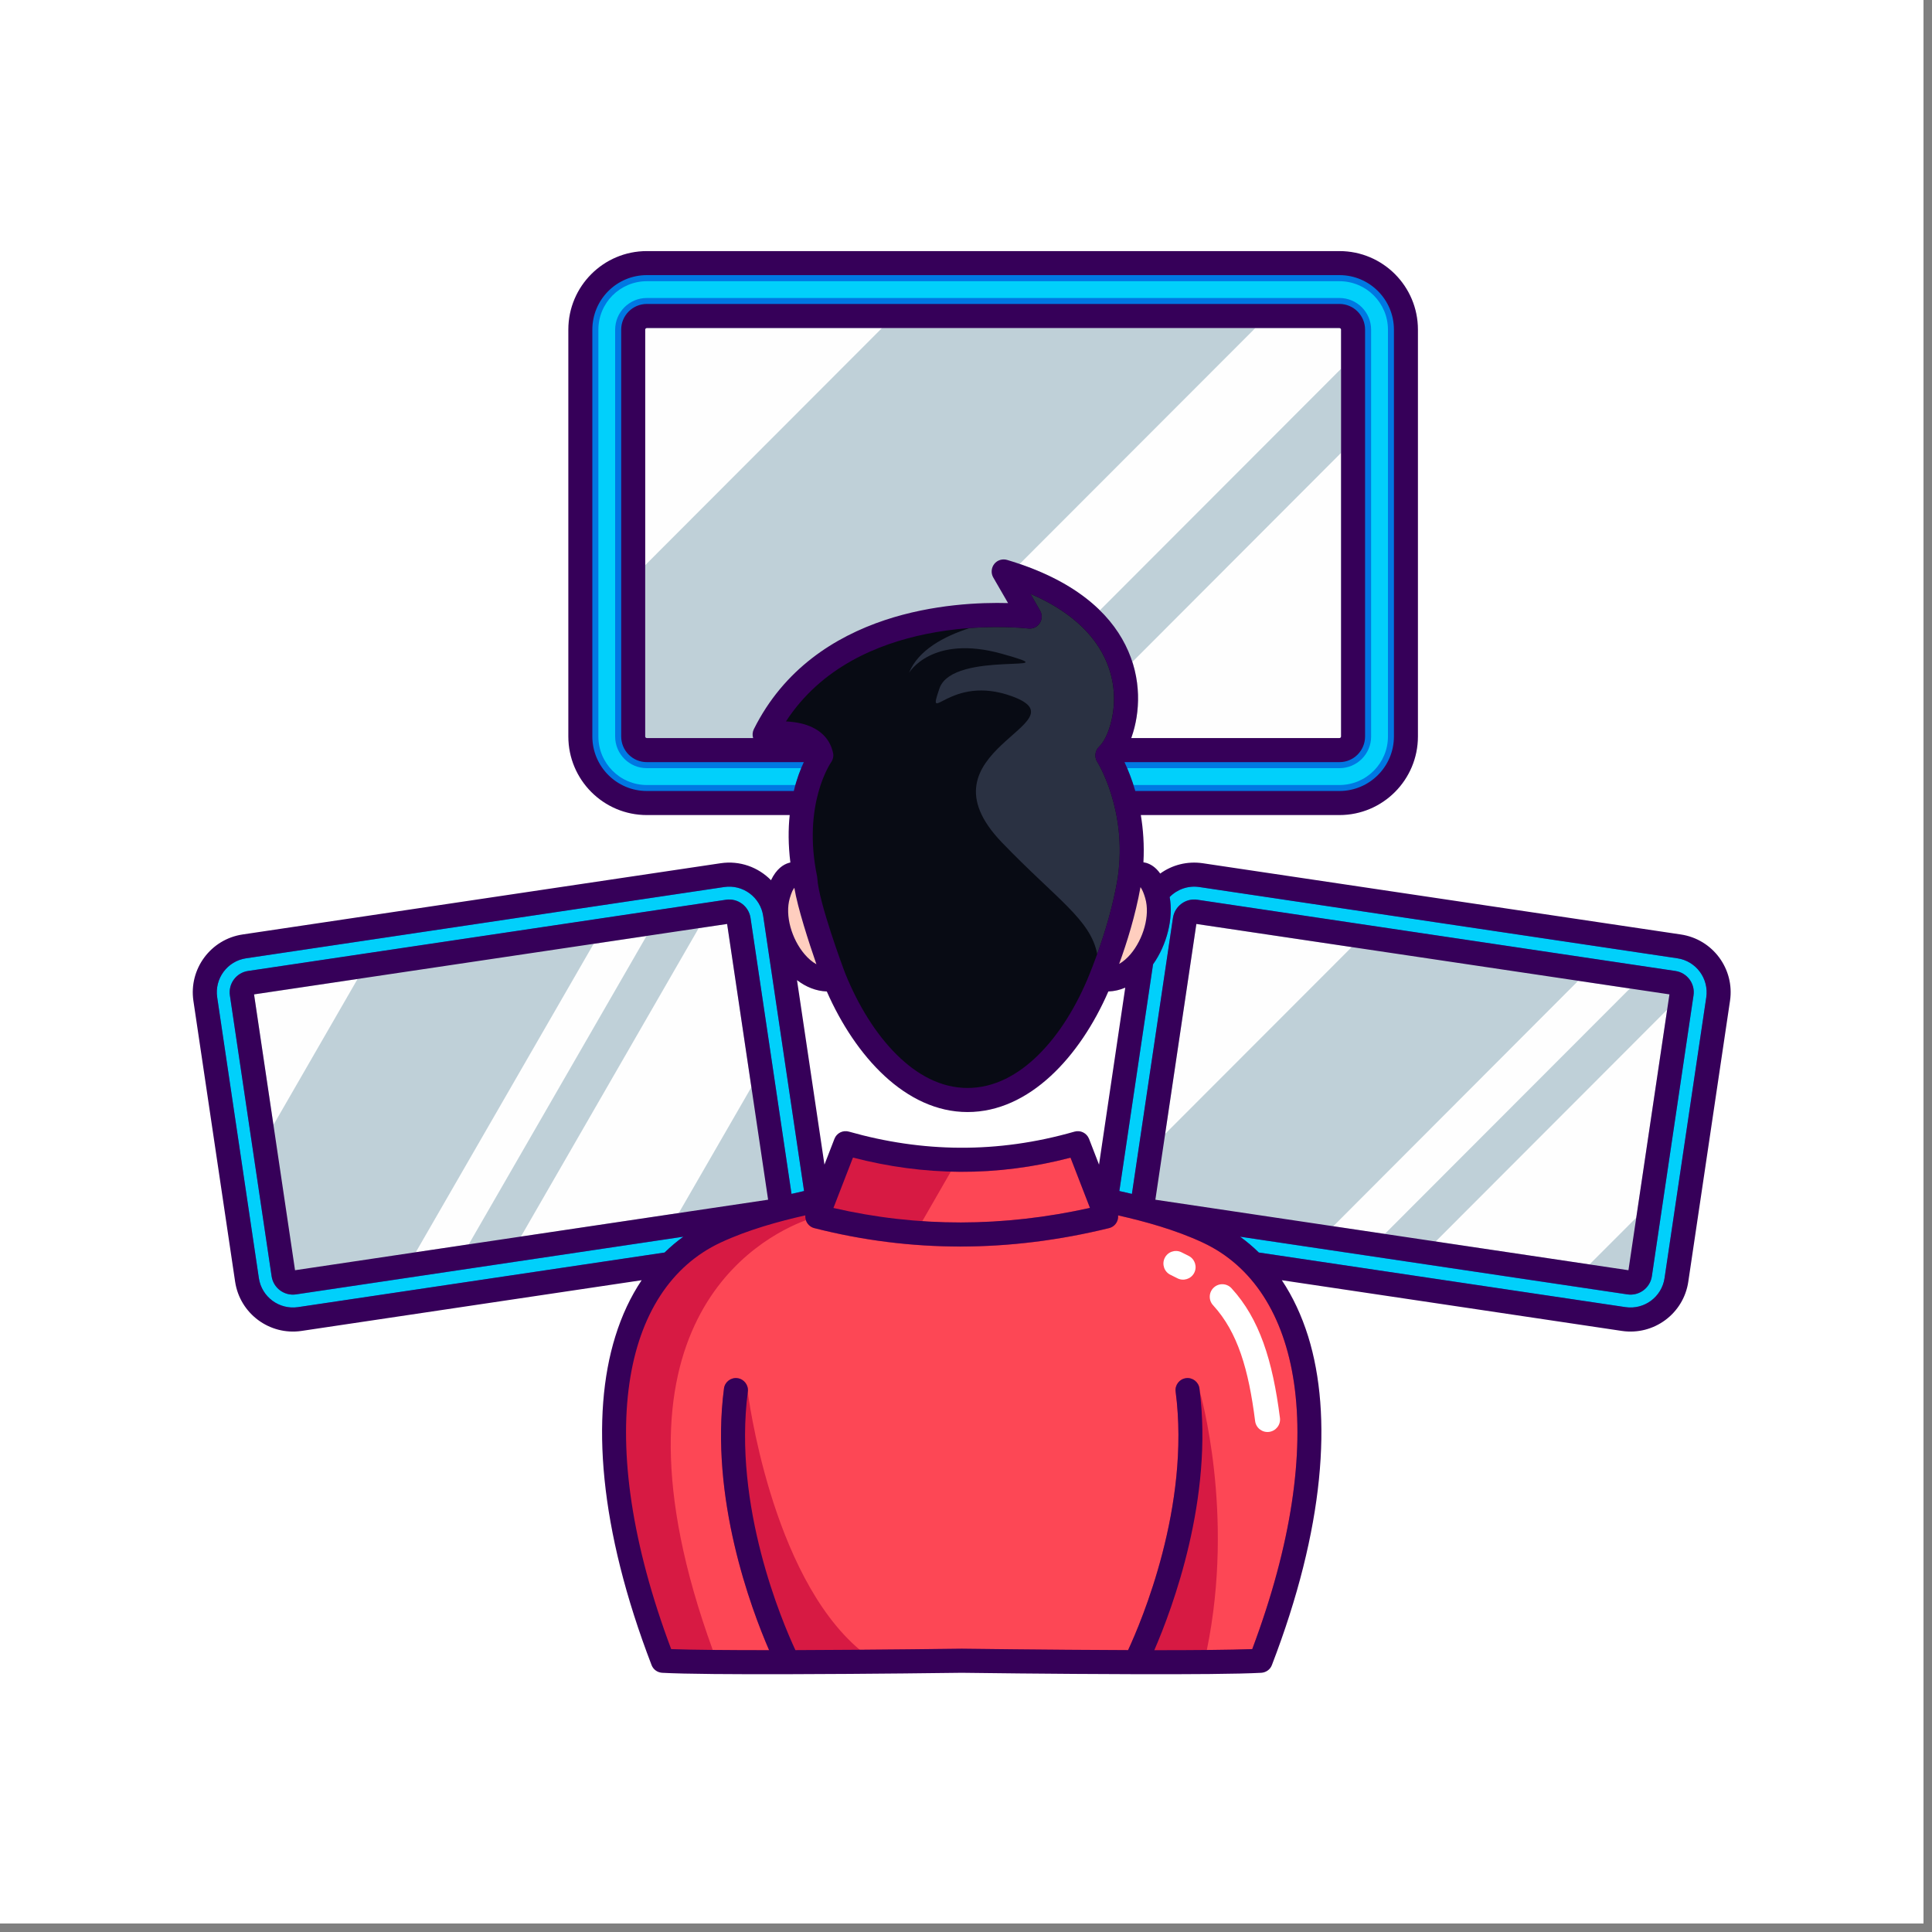 <?xml version="1.0" encoding="UTF-8"?>
<svg xmlns="http://www.w3.org/2000/svg" xmlns:xlink="http://www.w3.org/1999/xlink" width="150" zoomAndPan="magnify" viewBox="0 0 112.5 112.5" height="150" preserveAspectRatio="xMidYMid meet" version="1.0">
  <rect x="0" y="0" width="112.5" height="112.5" fill="#808080" stroke="none"/>
  <defs>
    <clipPath id="e735925573">
      <path d="M 0 0 L 112.004 0 L 112.004 112.004 L 0 112.004 Z M 0 0 " clip-rule="nonzero"></path>
    </clipPath>
    <clipPath id="6992cee707">
      <path d="M 11.227 50 L 48 50 L 48 77 L 11.227 77 Z M 11.227 50 " clip-rule="nonzero"></path>
    </clipPath>
    <clipPath id="909f7ac865">
      <path d="M 64 50 L 100.777 50 L 100.777 77 L 64 77 Z M 64 50 " clip-rule="nonzero"></path>
    </clipPath>
    <clipPath id="668f1e00bc">
      <path d="M 11.227 14.617 L 100.777 14.617 L 100.777 97.496 L 11.227 97.496 Z M 11.227 14.617 " clip-rule="nonzero"></path>
    </clipPath>
  </defs>
  <g clip-path="url(#e735925573)">
    <path fill="#ffffff" d="M 0 0 L 112.004 0 L 112.004 112.004 L 0 112.004 Z M 0 0 " fill-opacity="1" fill-rule="nonzero"></path>
    <path fill="#ffffff" d="M 0 0 L 112.004 0 L 112.004 112.004 L 0 112.004 Z M 0 0 " fill-opacity="1" fill-rule="nonzero"></path>
  </g>
  <g clip-path="url(#6992cee707)">
    <path fill="#0078e2" d="M 39.035 73.594 L 17.453 76.809 C 15.977 77.027 14.602 76.008 14.383 74.531 L 11.953 58.184 C 11.734 56.703 12.754 55.328 14.23 55.109 L 42.066 50.961 C 43.539 50.742 44.914 51.762 45.133 53.238 L 47.562 69.586 C 47.578 69.695 47.59 69.801 47.59 69.906 C 46.84 70.062 45.988 70.254 45.102 70.5 C 45.332 70.402 45.477 70.16 45.438 69.906 L 43.012 53.555 C 42.965 53.254 42.684 53.043 42.383 53.09 L 14.547 57.234 C 14.242 57.281 14.035 57.562 14.078 57.863 L 16.508 74.215 C 16.555 74.516 16.836 74.727 17.137 74.68 L 44.973 70.535 C 43.867 70.84 42.719 71.23 41.656 71.727 C 40.672 72.188 39.789 72.812 39.035 73.594 Z M 39.035 73.594 " fill-opacity="1" fill-rule="evenodd"></path>
  </g>
  <path fill="#d71a43" d="M 47.984 69.824 C 47.855 69.852 47.727 69.879 47.59 69.906 C 46.84 70.062 45.988 70.254 45.102 70.5 C 45.059 70.512 45.016 70.523 44.973 70.535 C 43.867 70.84 42.719 71.23 41.656 71.727 C 40.672 72.188 39.789 72.812 39.035 73.594 C 35.086 77.648 34.418 85.855 38.594 96.707 C 39.906 96.781 42.812 96.801 45.879 96.789 C 50.738 96.781 56 96.707 56 96.707 C 56 96.707 61.266 96.781 66.125 96.789 C 69.191 96.801 72.094 96.781 73.41 96.707 C 77.582 85.855 76.914 77.648 72.969 73.594 C 72.211 72.812 71.332 72.188 70.344 71.727 C 69.285 71.23 68.133 70.84 67.027 70.535 C 66.984 70.523 66.941 70.512 66.898 70.5 C 66.016 70.254 65.16 70.062 64.41 69.906 C 64.277 69.879 64.145 69.852 64.02 69.824 L 64.41 70.836 C 58.723 72.23 53.113 72.246 47.59 70.836 Z M 47.984 69.824 " fill-opacity="1" fill-rule="evenodd"></path>
  <path fill="#d71a43" d="M 47.59 70.836 L 49.242 66.57 C 53.625 67.812 58.121 67.902 62.762 66.57 L 64.41 70.836 C 58.723 72.23 53.113 72.246 47.59 70.836 Z M 47.59 70.836 " fill-opacity="1" fill-rule="evenodd"></path>
  <g clip-path="url(#909f7ac865)">
    <path fill="#0078e2" d="M 66.477 55.879 L 64.438 69.586 C 64.422 69.695 64.414 69.801 64.41 69.906 C 65.16 70.062 66.016 70.254 66.898 70.5 C 66.668 70.402 66.523 70.16 66.562 69.906 L 68.992 53.555 C 69.035 53.254 69.32 53.043 69.621 53.09 L 97.457 57.234 C 97.758 57.281 97.969 57.562 97.926 57.863 L 95.496 74.215 C 95.449 74.516 95.168 74.727 94.863 74.68 L 67.027 70.535 C 68.133 70.84 69.285 71.23 70.344 71.727 C 71.332 72.188 72.211 72.812 72.969 73.594 L 94.551 76.809 C 96.023 77.027 97.398 76.008 97.617 74.531 L 100.047 58.184 C 100.27 56.703 99.246 55.328 97.773 55.109 L 69.938 50.961 C 68.902 50.809 67.918 51.262 67.344 52.059 C 67.352 52.074 67.355 52.094 67.359 52.113 C 67.695 53.262 67.293 54.824 66.477 55.879 Z M 66.477 55.879 " fill-opacity="1" fill-rule="evenodd"></path>
  </g>
  <path fill="#bfd0d8" d="M 45.102 70.5 C 45.332 70.402 45.477 70.16 45.438 69.906 L 43.012 53.555 C 42.965 53.254 42.684 53.043 42.383 53.09 L 14.547 57.234 C 14.242 57.281 14.035 57.562 14.078 57.863 L 16.508 74.215 C 16.555 74.516 16.836 74.727 17.137 74.68 L 44.973 70.535 C 45.016 70.523 45.059 70.512 45.102 70.5 Z M 45.102 70.5 " fill-opacity="1" fill-rule="evenodd"></path>
  <path fill="#ffcebf" d="M 66.477 55.879 C 65.867 56.664 65.027 57.168 64.082 57.012 C 64.613 55.691 65.41 53.488 65.781 51.195 C 65.781 51.195 66.762 50.129 67.344 52.059 C 67.352 52.074 67.355 52.094 67.359 52.113 C 67.695 53.262 67.293 54.824 66.477 55.879 Z M 66.477 55.879 " fill-opacity="1" fill-rule="evenodd"></path>
  <path fill="#bfd0d8" d="M 64.742 43.68 C 65.996 41.898 67.008 35.828 58.445 33.277 L 59.957 35.902 C 59.957 35.902 48.66 34.492 44.523 42.773 C 44.523 42.773 47.082 42.32 47.723 43.68 L 37.664 43.68 C 37.227 43.68 36.871 43.324 36.871 42.887 L 36.871 19.199 C 36.871 18.758 37.227 18.402 37.664 18.402 L 77.996 18.402 C 78.434 18.402 78.789 18.758 78.789 19.199 L 78.789 42.887 C 78.789 43.324 78.434 43.68 77.996 43.68 Z M 64.742 43.68 " fill-opacity="1" fill-rule="evenodd"></path>
  <path fill="#ffcebf" d="M 46.898 51.195 C 46.898 51.195 45.898 50.105 45.316 52.113 C 44.734 54.117 46.387 57.383 48.594 57.012 C 48.445 56.645 46.973 52.605 46.898 51.195 Z M 46.898 51.195 " fill-opacity="1" fill-rule="evenodd"></path>
  <path fill="#080b14" d="M 64.082 57.012 C 62.59 60.719 59.828 64.055 56.34 64.055 C 52.848 64.055 50.102 60.695 48.594 57.012 C 48.445 56.645 46.973 52.605 46.898 51.195 C 46.523 49.406 46.582 47.914 46.793 46.762 C 47.121 44.961 47.824 43.988 47.824 43.988 C 47.801 43.875 47.766 43.773 47.723 43.68 C 47.082 42.32 44.523 42.773 44.523 42.773 C 48.66 34.492 59.957 35.902 59.957 35.902 L 58.445 33.277 C 67.008 35.828 65.996 41.898 64.742 43.68 C 64.656 43.805 64.566 43.906 64.48 43.988 C 64.48 43.988 65.152 45.031 65.57 46.762 C 65.859 47.953 66.031 49.469 65.781 51.195 C 65.41 53.488 64.613 55.691 64.082 57.012 Z M 64.082 57.012 " fill-opacity="1" fill-rule="evenodd"></path>
  <path fill="#0078e2" d="M 46.793 46.762 L 37.664 46.762 C 35.527 46.762 33.793 45.027 33.793 42.887 L 33.793 19.199 C 33.793 17.059 35.527 15.32 37.664 15.32 L 77.996 15.32 C 80.133 15.32 81.867 17.059 81.867 19.199 L 81.867 42.887 C 81.867 45.027 80.133 46.762 77.996 46.762 L 65.57 46.762 C 65.152 45.031 64.48 43.988 64.48 43.988 C 64.566 43.906 64.656 43.805 64.742 43.68 L 77.996 43.68 C 78.434 43.68 78.789 43.324 78.789 42.887 L 78.789 19.199 C 78.789 18.758 78.434 18.402 77.996 18.402 L 37.664 18.402 C 37.227 18.402 36.871 18.758 36.871 19.199 L 36.871 42.887 C 36.871 43.324 37.227 43.68 37.664 43.68 L 47.723 43.68 C 47.766 43.773 47.801 43.875 47.824 43.988 C 47.824 43.988 47.121 44.961 46.793 46.762 Z M 46.793 46.762 " fill-opacity="1" fill-rule="evenodd"></path>
  <path fill="#bfd0d8" d="M 66.898 70.5 C 66.941 70.512 66.984 70.523 67.027 70.535 L 94.863 74.68 C 95.168 74.727 95.449 74.516 95.496 74.215 L 97.926 57.863 C 97.969 57.562 97.758 57.281 97.457 57.234 L 69.621 53.09 C 69.32 53.043 69.035 53.254 68.992 53.555 L 66.562 69.906 C 66.523 70.16 66.668 70.402 66.898 70.5 Z M 66.898 70.5 " fill-opacity="1" fill-rule="evenodd"></path>
  <path fill="#01d0fb" d="M 46.82 69.355 C 46.586 69.406 46.34 69.465 46.09 69.523 L 43.703 53.453 C 43.602 52.766 42.961 52.293 42.277 52.395 L 14.441 56.543 C 13.758 56.645 13.285 57.281 13.387 57.969 L 15.816 74.316 C 15.918 75.004 16.555 75.477 17.242 75.375 L 39.789 72.016 C 39.406 72.293 39.043 72.602 38.703 72.934 L 17.352 76.117 C 16.258 76.277 15.238 75.523 15.074 74.426 L 12.648 58.078 C 12.484 56.984 13.238 55.965 14.332 55.801 L 42.168 51.652 C 43.262 51.492 44.277 52.246 44.441 53.344 Z M 46.82 69.355 " fill-opacity="1" fill-rule="evenodd"></path>
  <path fill="#01d0fb" d="M 68.109 52.234 C 68.543 51.793 69.176 51.555 69.836 51.652 L 97.672 55.801 C 98.762 55.965 99.516 56.984 99.355 58.078 L 96.926 74.426 C 96.766 75.523 95.746 76.277 94.652 76.117 L 73.301 72.934 C 72.961 72.602 72.598 72.293 72.211 72.016 L 94.762 75.375 C 95.449 75.477 96.086 75.004 96.188 74.316 L 98.613 57.969 C 98.719 57.281 98.242 56.645 97.559 56.543 L 69.723 52.395 C 69.039 52.293 68.402 52.766 68.301 53.453 L 65.914 69.523 C 65.664 69.465 65.418 69.406 65.18 69.355 L 67.145 56.156 C 67.945 55.031 68.34 53.477 68.109 52.234 Z M 68.109 52.234 " fill-opacity="1" fill-rule="evenodd"></path>
  <path fill="#01d0fb" d="M 65.637 44.73 C 68.383 44.73 77.996 44.73 77.996 44.73 C 79.012 44.73 79.84 43.906 79.84 42.887 L 79.84 19.199 C 79.84 18.18 79.012 17.352 77.996 17.352 L 37.664 17.352 C 36.645 17.352 35.82 18.18 35.82 19.199 L 35.82 42.887 C 35.82 43.906 36.645 44.73 37.664 44.73 L 46.652 44.73 C 46.539 45.012 46.422 45.336 46.316 45.711 L 37.664 45.711 C 36.105 45.711 34.844 44.445 34.844 42.887 L 34.844 19.199 C 34.844 17.637 36.105 16.375 37.664 16.375 L 77.996 16.375 C 79.555 16.375 80.82 17.637 80.82 19.199 L 80.82 42.887 C 80.82 44.445 79.555 45.711 77.996 45.711 L 66.004 45.711 C 65.883 45.34 65.754 45.012 65.637 44.73 Z M 65.637 44.73 " fill-opacity="1" fill-rule="evenodd"></path>
  <path fill="#2a3142" d="M 63.891 55.555 C 63.496 53.531 61.539 52.379 58.344 49.059 C 53.184 43.703 63.203 42.129 58.957 40.555 C 55.293 39.199 53.918 42.395 54.703 40.09 C 55.48 37.805 62.672 39.281 58.344 38.07 C 54.242 36.922 52.93 39.184 52.93 39.184 C 53.465 37.848 54.98 37.047 56.469 36.57 C 58.461 36.426 59.871 36.598 59.871 36.598 C 60.133 36.633 60.395 36.516 60.539 36.293 C 60.688 36.07 60.695 35.785 60.562 35.555 L 60.004 34.582 C 64.332 36.445 65.133 39.434 64.801 41.535 C 64.66 42.445 64.332 43.168 64.008 43.473 C 63.758 43.703 63.711 44.082 63.895 44.367 C 63.895 44.367 65.656 47.141 65.09 51.082 L 65.09 51.094 C 64.824 52.73 64.336 54.32 63.891 55.555 Z M 63.891 55.555 " fill-opacity="1" fill-rule="evenodd"></path>
  <path fill="#fd4755" d="M 53.703 71.113 L 55.363 68.227 C 57.656 68.289 59.977 68.027 62.336 67.414 L 63.469 70.336 C 60.184 71.066 56.93 71.332 53.703 71.113 Z M 53.703 71.113 " fill-opacity="1" fill-rule="evenodd"></path>
  <path fill="#fd4755" d="M 70.273 96.082 C 71.922 88.082 69.871 81.055 69.871 81.055 C 69.859 80.988 69.852 80.922 69.844 80.855 C 69.793 80.473 69.441 80.203 69.059 80.254 C 68.676 80.301 68.406 80.652 68.457 81.039 C 69.328 87.707 66.457 94.438 65.688 96.09 C 60.988 96.074 56.074 96.008 56.012 96.008 C 56.004 96.008 55.996 96.008 55.992 96.008 C 55.945 96.008 53.312 96.043 50.066 96.07 C 44.863 91.68 43.543 81.055 43.543 81.055 C 43.543 81.051 43.543 81.043 43.547 81.039 C 43.594 80.652 43.324 80.301 42.941 80.254 C 42.559 80.203 42.207 80.473 42.16 80.855 C 41.328 87.23 43.73 93.66 44.785 96.09 C 43.613 96.094 42.488 96.09 41.504 96.078 C 34.594 77.102 44.23 72.059 46.926 71.051 C 46.938 71.086 46.953 71.125 46.973 71.156 C 47.062 71.336 47.227 71.465 47.418 71.516 C 53.055 72.953 58.773 72.938 64.578 71.516 C 64.773 71.469 64.938 71.34 65.031 71.16 C 65.094 71.039 65.117 70.906 65.105 70.773 C 66.641 71.121 68.449 71.613 70.047 72.359 C 72.922 73.707 74.77 76.547 75.352 80.547 C 75.945 84.629 75.223 89.883 72.918 96.027 C 72.25 96.055 71.332 96.07 70.273 96.082 Z M 70.273 96.082 " fill-opacity="1" fill-rule="evenodd"></path>
  <path fill="#fefefe" d="M 78.711 55.148 L 67.844 66.027 L 69.664 53.805 Z M 78.711 55.148 " fill-opacity="1" fill-rule="evenodd"></path>
  <path fill="#fefefe" d="M 77.633 71.406 L 91.898 57.113 L 94.906 57.562 L 80.637 71.852 Z M 77.633 71.406 " fill-opacity="1" fill-rule="evenodd"></path>
  <path fill="#fefefe" d="M 83.598 72.293 L 97.078 58.793 L 95.281 70.902 L 92.555 73.629 Z M 83.598 72.293 " fill-opacity="1" fill-rule="evenodd"></path>
  <path fill="#fefefe" d="M 30.332 72.008 L 40.684 54.047 L 42.34 53.805 L 43.754 63.305 L 39.523 70.637 Z M 30.332 72.008 " fill-opacity="1" fill-rule="evenodd"></path>
  <path fill="#fefefe" d="M 37.648 54.5 L 27.293 72.461 L 24.211 72.918 L 34.566 54.961 Z M 37.648 54.5 " fill-opacity="1" fill-rule="evenodd"></path>
  <path fill="#fefefe" d="M 20.82 57.008 L 15.922 65.504 L 14.793 57.906 Z M 20.82 57.008 " fill-opacity="1" fill-rule="evenodd"></path>
  <path fill="#fefefe" d="M 51.355 19.105 L 37.57 32.91 L 37.57 19.199 C 37.57 19.145 37.613 19.105 37.664 19.105 Z M 51.355 19.105 " fill-opacity="1" fill-rule="evenodd"></path>
  <path fill="#fefefe" d="M 59.375 32.84 L 73.094 19.105 L 77.996 19.105 C 78.047 19.105 78.09 19.145 78.09 19.199 L 78.09 21.473 L 64.043 35.539 C 62.992 34.508 61.488 33.562 59.375 32.84 Z M 59.375 32.84 " fill-opacity="1" fill-rule="evenodd"></path>
  <path fill="#fefefe" d="M 65.938 38.543 L 78.09 26.371 L 78.09 42.887 C 78.09 42.938 78.047 42.98 77.996 42.98 L 65.871 42.98 C 65.883 42.949 65.895 42.922 65.902 42.891 C 66.297 41.758 66.465 40.176 65.938 38.543 Z M 65.938 38.543 " fill-opacity="1" fill-rule="evenodd"></path>
  <path fill="#ffffff" d="M 70.637 76.004 C 70.363 75.707 70.383 75.246 70.68 74.973 C 70.977 74.699 71.438 74.719 71.711 75.016 C 73.336 76.789 74.105 79.211 74.531 82.566 C 74.582 82.965 74.297 83.328 73.898 83.379 C 73.5 83.43 73.137 83.148 73.086 82.75 C 72.707 79.762 72.082 77.582 70.637 76.004 Z M 68.16 74.234 C 67.797 74.062 67.645 73.625 67.816 73.262 C 67.988 72.898 68.422 72.742 68.785 72.914 C 68.938 72.988 69.086 73.062 69.23 73.137 C 69.586 73.328 69.723 73.77 69.535 74.125 C 69.348 74.48 68.906 74.617 68.551 74.43 C 68.422 74.363 68.293 74.297 68.16 74.234 Z M 68.16 74.234 " fill-opacity="1" fill-rule="evenodd"></path>
  <g clip-path="url(#668f1e00bc)">
    <path fill="#360059" d="M 37.363 74.547 L 17.555 77.5 C 15.699 77.773 13.969 76.492 13.691 74.633 L 11.262 58.281 C 10.988 56.422 12.27 54.691 14.125 54.414 L 41.961 50.266 C 43.082 50.098 44.156 50.5 44.895 51.254 C 45.215 50.59 45.613 50.34 45.93 50.246 C 45.961 50.238 45.992 50.23 46.023 50.223 C 45.895 49.191 45.898 48.266 45.984 47.461 L 37.664 47.461 C 35.141 47.461 33.094 45.41 33.094 42.883 L 33.094 19.195 C 33.094 16.668 35.141 14.621 37.664 14.621 L 77.996 14.621 C 80.52 14.621 82.566 16.668 82.566 19.195 L 82.566 42.883 C 82.566 45.41 80.52 47.461 77.996 47.461 L 66.43 47.461 C 66.566 48.277 66.637 49.203 66.582 50.211 C 66.637 50.219 66.691 50.23 66.75 50.246 C 66.992 50.32 67.289 50.484 67.559 50.867 C 68.25 50.367 69.129 50.133 70.039 50.266 L 97.875 54.414 C 99.734 54.691 101.016 56.422 100.738 58.281 L 98.309 74.633 C 98.035 76.492 96.305 77.773 94.445 77.5 L 74.641 74.547 C 75.277 75.5 75.793 76.598 76.176 77.824 C 77.605 82.438 77.121 89.008 74.062 96.957 C 73.965 97.215 73.723 97.387 73.449 97.406 C 72.125 97.48 69.207 97.496 66.121 97.488 C 61.379 97.477 56.25 97.41 56 97.406 C 55.75 97.41 50.621 97.477 45.879 97.488 C 42.797 97.496 39.875 97.48 38.555 97.406 C 38.277 97.387 38.039 97.215 37.941 96.957 C 34.883 89.008 34.398 82.438 35.828 77.824 C 36.207 76.598 36.723 75.5 37.363 74.547 Z M 46.41 57.074 L 48.008 67.816 L 48.59 66.312 C 48.719 65.977 49.086 65.793 49.434 65.895 C 53.691 67.102 58.059 67.188 62.566 65.895 C 62.914 65.793 63.281 65.977 63.414 66.312 L 63.996 67.816 L 65.523 57.512 C 65.211 57.645 64.883 57.723 64.539 57.734 C 62.891 61.523 59.941 64.754 56.34 64.754 C 52.738 64.754 49.801 61.5 48.145 57.734 C 47.512 57.711 46.926 57.469 46.41 57.074 Z M 46.82 69.352 L 44.441 53.34 C 44.281 52.246 43.262 51.488 42.168 51.652 L 14.332 55.801 C 13.238 55.961 12.484 56.98 12.648 58.078 L 15.074 74.426 C 15.238 75.52 16.258 76.273 17.352 76.113 L 38.699 72.934 C 39.043 72.598 39.406 72.289 39.793 72.012 L 17.238 75.371 C 16.555 75.473 15.918 75 15.816 74.316 L 13.387 57.965 C 13.285 57.281 13.758 56.641 14.441 56.539 L 42.277 52.391 C 42.961 52.289 43.602 52.766 43.703 53.449 L 46.09 69.52 C 46.34 69.461 46.582 69.406 46.82 69.352 Z M 46.254 51.695 C 46.215 51.75 46.172 51.82 46.137 51.887 C 46.086 52.004 46.035 52.141 45.988 52.305 C 45.695 53.309 46.102 54.688 46.852 55.566 C 47.055 55.805 47.285 56.008 47.539 56.148 C 47.102 54.883 46.449 52.879 46.254 51.695 Z M 46.223 46.059 C 46.395 45.352 46.613 44.789 46.805 44.379 L 37.664 44.379 C 36.84 44.379 36.172 43.711 36.172 42.883 L 36.172 19.195 C 36.172 18.371 36.84 17.699 37.664 17.699 L 77.996 17.699 C 78.82 17.699 79.488 18.371 79.488 19.195 L 79.488 42.883 C 79.488 43.711 78.82 44.379 77.996 44.379 L 65.48 44.379 C 65.672 44.793 65.906 45.363 66.109 46.059 L 77.996 46.059 C 79.746 46.059 81.168 44.637 81.168 42.883 L 81.168 19.195 C 81.168 17.441 79.746 16.02 77.996 16.02 L 37.664 16.02 C 35.914 16.02 34.492 17.441 34.492 19.195 L 34.492 42.883 C 34.492 44.637 35.914 46.059 37.664 46.059 Z M 43.855 42.977 C 43.801 42.809 43.816 42.621 43.898 42.457 C 45.645 38.957 48.598 37.086 51.523 36.109 C 54.336 35.172 57.113 35.074 58.699 35.117 L 57.836 33.625 C 57.695 33.379 57.719 33.066 57.895 32.84 C 58.07 32.617 58.367 32.523 58.645 32.605 C 62.562 33.77 64.582 35.66 65.531 37.555 C 66.523 39.523 66.375 41.527 65.902 42.891 C 65.895 42.918 65.883 42.949 65.871 42.977 L 77.996 42.977 C 78.047 42.977 78.09 42.938 78.09 42.883 L 78.09 19.195 C 78.09 19.145 78.047 19.102 77.996 19.102 L 37.664 19.102 C 37.613 19.102 37.57 19.145 37.57 19.195 L 37.57 42.883 C 37.57 42.938 37.613 42.977 37.664 42.977 Z M 65.09 51.082 C 65.656 47.137 63.891 44.363 63.891 44.363 C 63.707 44.078 63.758 43.699 64.008 43.469 C 64.332 43.168 64.66 42.441 64.805 41.535 C 65.133 39.43 64.332 36.441 60.004 34.578 L 60.562 35.551 C 60.695 35.781 60.688 36.07 60.539 36.289 C 60.395 36.512 60.133 36.629 59.871 36.598 C 59.871 36.598 57.148 36.262 53.93 36.918 C 51.078 37.5 47.812 38.863 45.766 42.008 C 46.055 42.023 46.367 42.059 46.664 42.129 C 47.535 42.34 48.293 42.852 48.508 43.836 C 48.551 44.027 48.508 44.23 48.391 44.395 C 48.391 44.395 46.699 46.816 47.582 51.047 C 47.59 51.082 47.594 51.117 47.594 51.156 C 47.668 52.512 49.098 56.387 49.242 56.742 C 49.957 58.496 50.965 60.176 52.215 61.414 C 53.391 62.578 54.777 63.352 56.34 63.352 C 57.902 63.352 59.293 62.586 60.469 61.422 C 61.719 60.188 62.723 58.508 63.434 56.746 C 63.949 55.465 64.727 53.32 65.09 51.09 C 65.09 51.09 65.09 51.082 65.09 51.082 Z M 68.109 52.234 C 68.34 53.473 67.941 55.027 67.141 56.152 L 65.18 69.352 C 65.418 69.406 65.664 69.461 65.91 69.52 L 68.301 53.449 C 68.402 52.766 69.039 52.289 69.723 52.391 L 97.559 56.539 C 98.246 56.641 98.719 57.281 98.613 57.965 L 96.188 74.316 C 96.086 75 95.445 75.473 94.762 75.371 L 72.211 72.012 C 72.594 72.289 72.961 72.598 73.301 72.934 L 94.652 76.113 C 95.746 76.273 96.762 75.52 96.926 74.426 L 99.355 58.078 C 99.516 56.98 98.762 55.961 97.668 55.801 L 69.836 51.652 C 69.176 51.555 68.543 51.789 68.109 52.234 Z M 65.168 56.129 C 65.41 55.992 65.633 55.793 65.828 55.566 C 66.574 54.688 66.98 53.309 66.688 52.305 C 66.609 52.031 66.527 51.832 66.434 51.691 C 66.426 51.684 66.418 51.672 66.41 51.66 C 66.113 53.312 65.617 54.898 65.168 56.129 Z M 67.215 96.09 C 69.539 96.09 71.66 96.074 72.918 96.027 C 75.223 89.883 75.945 84.625 75.352 80.539 C 74.77 76.543 72.922 73.703 70.047 72.359 C 68.449 71.609 66.641 71.117 65.105 70.77 C 65.117 70.902 65.094 71.039 65.031 71.156 C 64.938 71.336 64.773 71.465 64.578 71.512 C 58.773 72.934 53.055 72.949 47.418 71.512 C 47.227 71.465 47.062 71.332 46.969 71.152 C 46.91 71.035 46.883 70.902 46.895 70.77 C 45.363 71.117 43.555 71.609 41.953 72.359 C 39.082 73.703 37.23 76.543 36.652 80.539 C 36.059 84.625 36.777 89.883 39.082 96.027 C 40.34 96.074 42.465 96.09 44.785 96.09 C 43.73 93.656 41.324 87.227 42.156 80.852 C 42.207 80.469 42.559 80.199 42.941 80.25 C 43.324 80.301 43.594 80.652 43.547 81.035 C 42.676 87.703 45.547 94.434 46.316 96.086 C 51.012 96.07 55.93 96.004 55.992 96.004 C 55.996 96.004 56.004 96.004 56.012 96.004 C 56.074 96.004 60.988 96.07 65.688 96.086 C 66.453 94.434 69.328 87.703 68.457 81.035 C 68.406 80.652 68.676 80.301 69.059 80.25 C 69.441 80.199 69.793 80.469 69.844 80.852 C 70.676 87.227 68.27 93.656 67.215 96.09 Z M 67.277 69.859 L 94.824 73.965 L 97.211 57.902 L 69.664 53.801 Z M 62.336 67.41 C 58 68.543 53.785 68.473 49.668 67.406 C 49.668 67.406 48.531 70.34 48.531 70.34 C 53.445 71.473 58.422 71.457 63.469 70.336 Z M 44.727 69.859 L 42.34 53.801 L 14.793 57.902 L 17.18 73.965 Z M 44.727 69.859 " fill-opacity="1" fill-rule="evenodd"></path>
  </g>
</svg>
